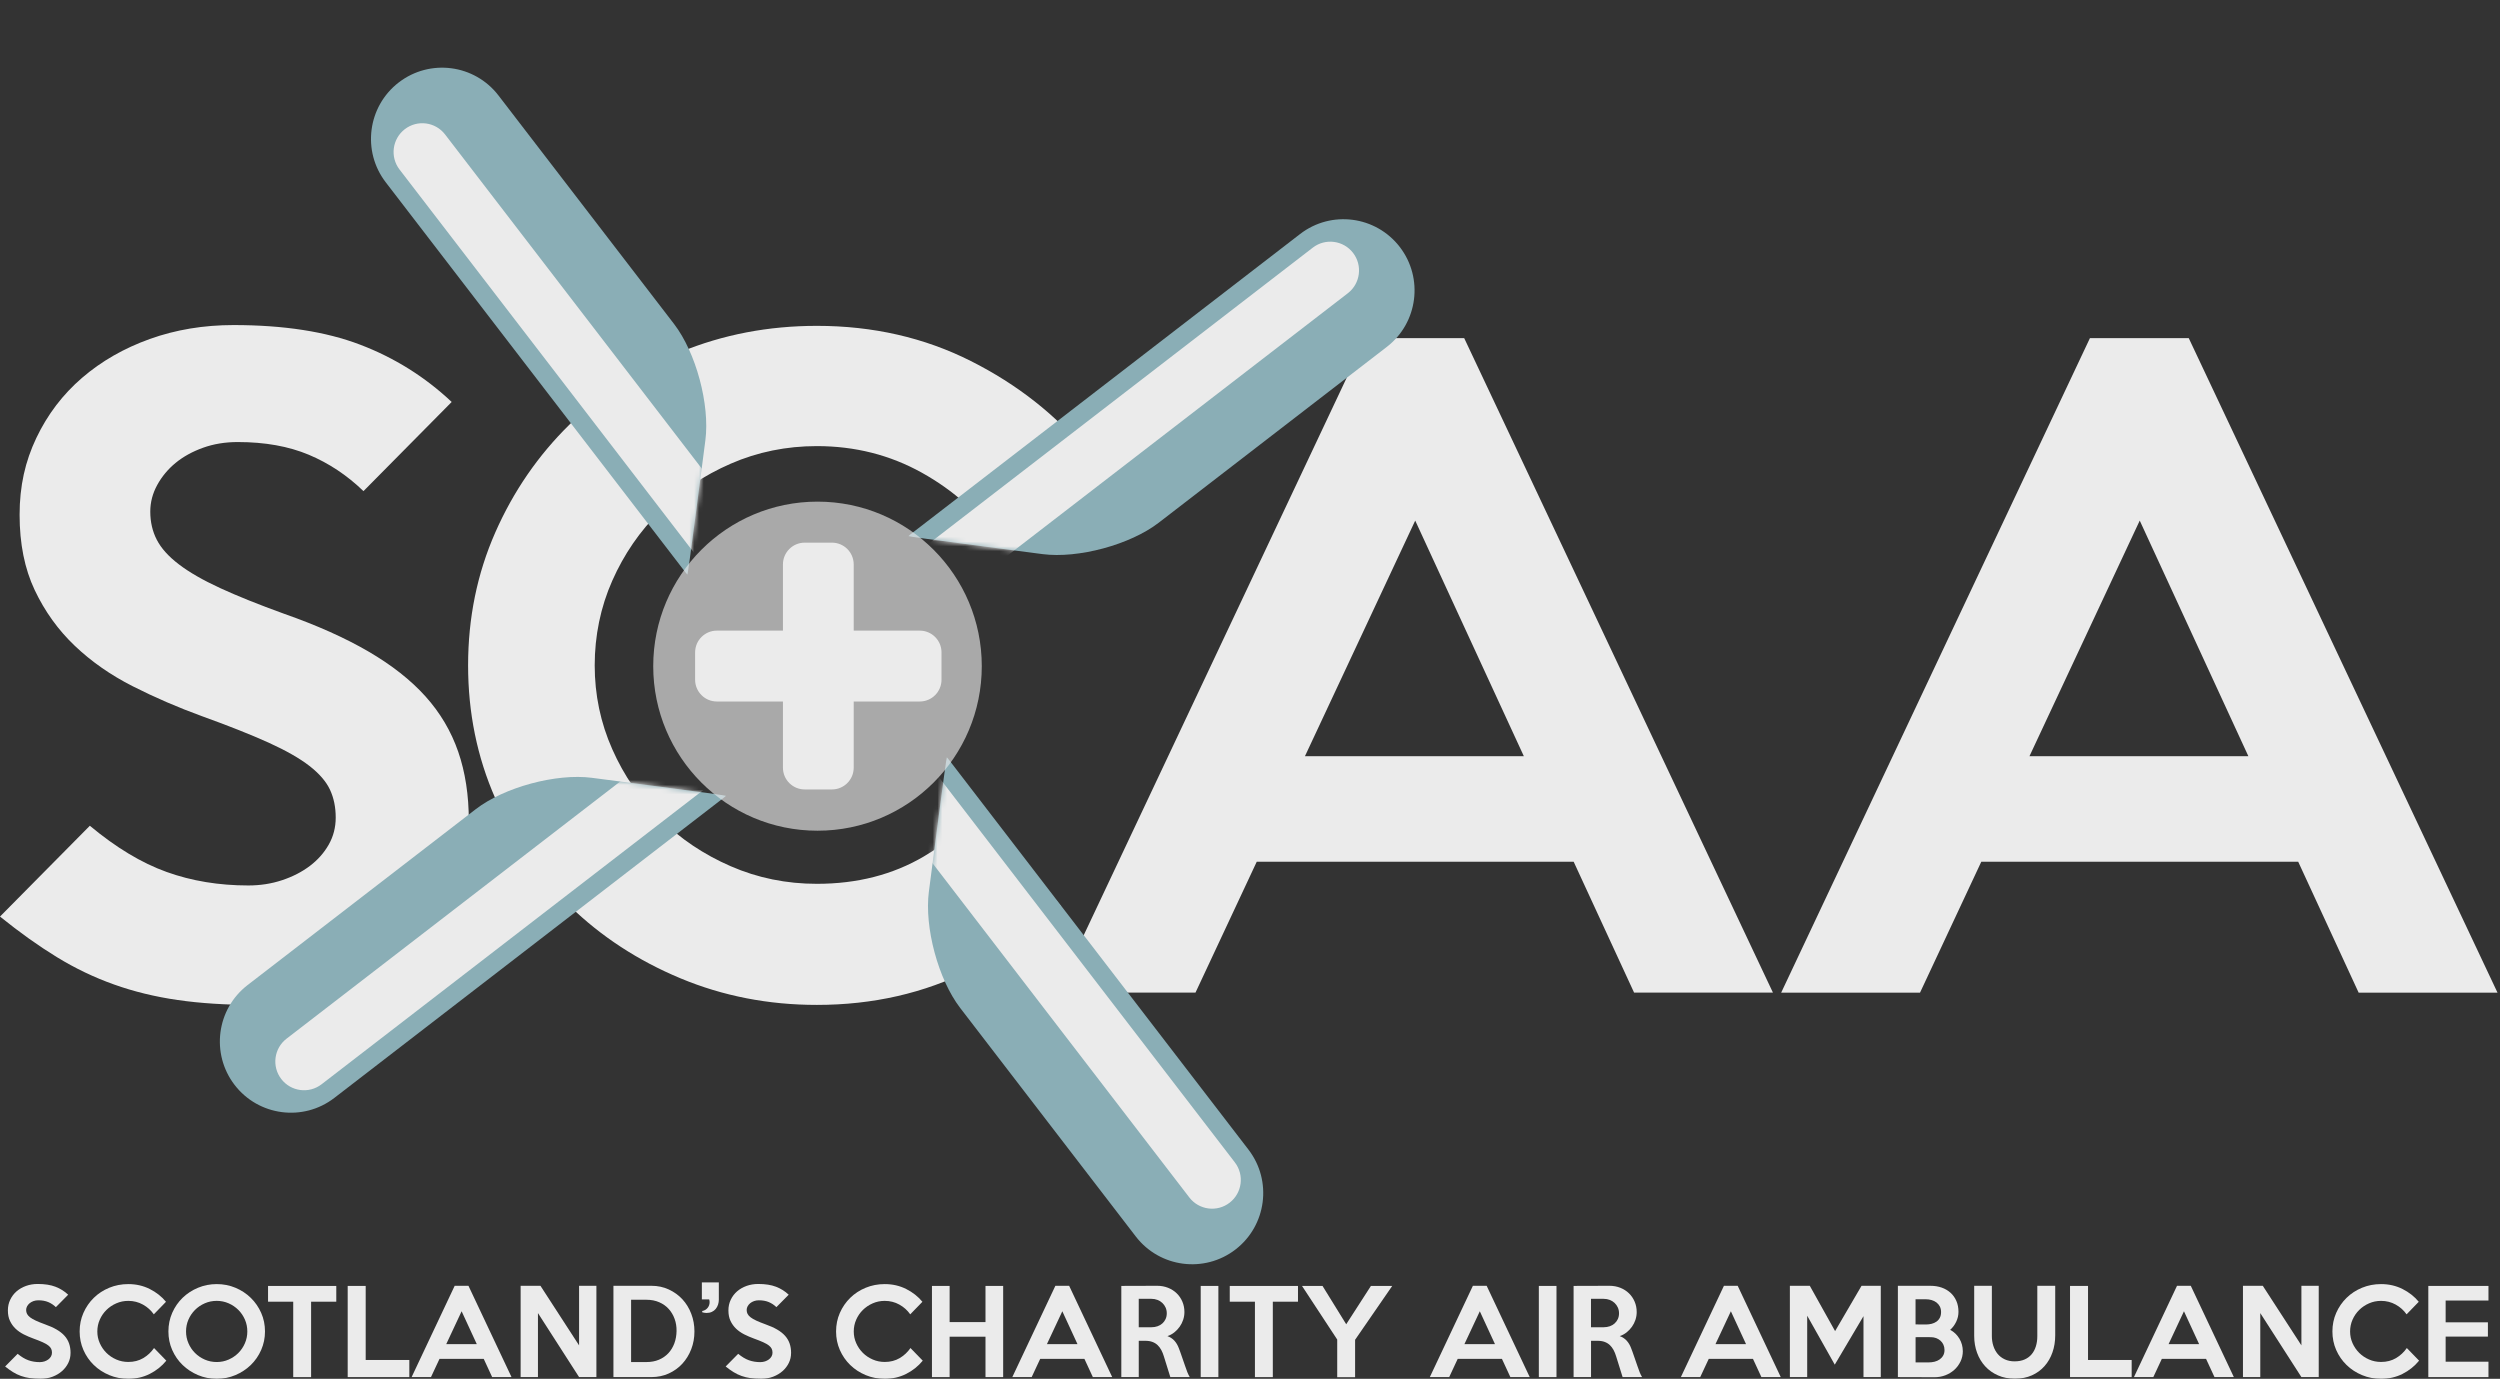 <svg width="524" height="289" viewBox="0 0 524 289" fill="none" xmlns="http://www.w3.org/2000/svg">
<rect x="0" y="0" width="524" height="289" fill="#333333" stroke="none"/>
<g opacity="0.9" clip-path="url(#clip0_1391_20935)">
<path d="M98.271 172.047C98.271 177.191 97.158 182.079 94.932 186.708C92.706 191.338 89.594 195.428 85.6 198.97C81.601 202.513 76.87 205.343 71.39 207.459C65.91 209.575 59.86 210.633 53.243 210.633C47.306 210.633 41.972 210.288 37.237 209.603C32.498 208.918 28.05 207.832 23.882 206.344C19.713 204.86 15.719 202.943 11.898 200.6C8.074 198.257 4.108 195.428 0 192.112L18.831 173.076C24.311 177.649 29.673 180.879 34.926 182.764C40.175 184.649 45.882 185.594 52.045 185.594C54.554 185.594 56.926 185.225 59.152 184.479C61.378 183.737 63.316 182.736 64.972 181.479C66.623 180.223 67.938 178.735 68.909 177.02C69.877 175.306 70.366 173.421 70.366 171.362C70.366 169.193 69.966 167.247 69.168 165.532C68.367 163.818 66.942 162.164 64.887 160.559C62.831 158.958 59.977 157.332 56.327 155.67C52.673 154.016 47.994 152.156 42.288 150.096C37.265 148.268 32.445 146.181 27.82 143.838C23.198 141.495 19.143 138.665 15.666 135.35C12.182 132.034 9.389 128.146 7.277 123.687C5.164 119.228 4.108 113.971 4.108 107.911C4.108 101.851 5.277 96.711 7.617 91.794C9.956 86.881 13.153 82.677 17.204 79.191C21.255 75.705 25.99 72.989 31.413 71.048C36.832 69.106 42.684 68.133 48.961 68.133C59.459 68.133 68.306 69.503 75.498 72.248C82.69 74.992 89.08 78.993 94.673 84.25L76.182 102.941C72.758 99.625 68.934 97.084 64.713 95.312C60.487 93.541 55.526 92.653 49.819 92.653C47.193 92.653 44.769 93.055 42.543 93.853C40.317 94.656 38.403 95.714 36.808 97.023C35.209 98.34 33.922 99.881 32.955 101.652C31.984 103.428 31.498 105.284 31.498 107.226C31.498 109.399 31.952 111.373 32.866 113.14C33.777 114.915 35.319 116.63 37.488 118.284C39.653 119.942 42.539 121.6 46.133 123.258C49.726 124.916 54.206 126.715 59.573 128.657C66.42 131.057 72.297 133.688 77.206 136.545C82.111 139.403 86.109 142.549 89.189 145.974C92.269 149.403 94.552 153.262 96.037 157.547C97.518 161.836 98.263 166.663 98.263 172.034L98.271 172.047Z" fill="white"/>
<path d="M193.648 179.505C187.145 183.335 179.666 185.249 171.219 185.249C164.825 185.249 158.807 184.02 153.157 181.56C147.508 179.103 142.57 175.788 138.349 171.612C134.124 167.441 130.785 162.585 128.333 157.036C125.876 151.49 124.65 145.633 124.65 139.459C124.65 133.286 125.876 127.258 128.333 121.713C130.785 116.168 134.124 111.311 138.349 107.136C142.57 102.965 147.508 99.649 153.157 97.189C158.807 94.732 164.825 93.504 171.219 93.504C179.208 93.504 186.542 95.365 193.219 99.078C199.897 102.795 205.344 107.679 209.569 113.739L227.886 94.878C221.379 86.99 213.248 80.589 203.491 75.672C193.733 70.759 182.972 68.299 171.219 68.299C161.061 68.299 151.531 70.127 142.627 73.787C133.723 77.448 125.977 82.507 119.393 88.964C112.808 95.425 107.612 102.969 103.812 111.599C100.011 120.233 98.113 129.52 98.113 139.463C98.113 149.407 100.011 158.698 103.812 167.328C107.612 175.962 112.804 183.477 119.393 189.878C125.977 196.283 133.727 201.341 142.627 205.054C151.531 208.768 161.057 210.628 171.219 210.628C182.972 210.628 193.733 208.168 203.491 203.255C210.541 199.704 216.822 195.245 222.354 189.902C216.866 183.153 209.881 177.065 205.393 169.983C201.973 173.72 198.068 176.902 193.644 179.505H193.648Z" fill="white"/>
<path d="M306.9 70.874H286.183L221.471 208.055H250.573L263.414 180.617H329.839L342.506 208.055H371.609L306.896 70.874H306.9ZM273.516 158.5L296.629 109.116L319.398 158.5H273.516Z" fill="white"/>
<path d="M523.473 208.058H494.371L481.703 180.62H415.279L402.437 208.058H373.335L438.048 70.877H458.764L523.477 208.058H523.473ZM471.258 158.499L448.489 109.115L425.376 158.499H471.258Z" fill="white"/>
<path d="M14.783 283.617C14.783 284.334 14.629 285.015 14.317 285.66C14.006 286.304 13.572 286.876 13.014 287.37C12.456 287.865 11.796 288.258 11.031 288.554C10.266 288.85 9.424 288.996 8.502 288.996C7.672 288.996 6.931 288.947 6.268 288.854C5.608 288.757 4.985 288.607 4.406 288.4C3.823 288.193 3.269 287.926 2.734 287.597C2.2 287.269 1.65 286.876 1.075 286.414L3.702 283.759C4.467 284.395 5.215 284.845 5.948 285.108C6.68 285.372 7.478 285.502 8.336 285.502C8.684 285.502 9.016 285.449 9.327 285.348C9.639 285.246 9.91 285.104 10.141 284.93C10.371 284.756 10.553 284.549 10.691 284.31C10.825 284.071 10.893 283.807 10.893 283.519C10.893 283.215 10.837 282.944 10.727 282.705C10.614 282.465 10.416 282.234 10.133 282.011C9.845 281.788 9.449 281.561 8.939 281.33C8.429 281.099 7.777 280.84 6.98 280.552C6.28 280.297 5.608 280.005 4.96 279.681C4.317 279.352 3.75 278.959 3.265 278.497C2.779 278.035 2.39 277.492 2.095 276.871C1.8 276.251 1.654 275.518 1.654 274.67C1.654 273.823 1.816 273.11 2.144 272.421C2.471 271.736 2.917 271.148 3.479 270.661C4.046 270.175 4.705 269.798 5.462 269.526C6.219 269.255 7.032 269.121 7.911 269.121C9.376 269.121 10.61 269.312 11.614 269.697C12.617 270.078 13.508 270.637 14.289 271.371L11.711 273.977C11.233 273.515 10.699 273.162 10.112 272.915C9.521 272.668 8.829 272.542 8.036 272.542C7.668 272.542 7.332 272.599 7.02 272.708C6.709 272.822 6.442 272.968 6.219 273.15C5.996 273.333 5.818 273.548 5.681 273.795C5.547 274.042 5.478 274.302 5.478 274.573C5.478 274.877 5.543 275.153 5.669 275.4C5.794 275.647 6.013 275.886 6.312 276.118C6.616 276.349 7.016 276.58 7.518 276.811C8.02 277.042 8.643 277.293 9.392 277.565C10.347 277.901 11.169 278.266 11.852 278.663C12.537 279.06 13.095 279.498 13.524 279.981C13.953 280.459 14.273 280.998 14.479 281.594C14.685 282.19 14.791 282.867 14.791 283.617H14.783Z" fill="white"/>
<path d="M34.861 285.198C33.906 286.361 32.748 287.285 31.388 287.97C30.028 288.656 28.527 289 26.888 289C25.471 289 24.14 288.741 22.902 288.222C21.663 287.703 20.578 286.998 19.66 286.106C18.741 285.214 18.017 284.164 17.487 282.96C16.956 281.756 16.693 280.459 16.693 279.073C16.693 277.687 16.956 276.389 17.487 275.185C18.017 273.982 18.741 272.928 19.66 272.028C20.578 271.128 21.659 270.423 22.902 269.912C24.144 269.401 25.471 269.146 26.888 269.146C28.527 269.146 30.028 269.49 31.388 270.175C32.748 270.86 33.885 271.752 34.792 272.855L32.238 275.485C31.647 274.642 30.89 273.957 29.96 273.442C29.029 272.924 28.005 272.664 26.892 272.664C26.002 272.664 25.16 272.834 24.375 273.179C23.585 273.524 22.898 273.986 22.311 274.565C21.72 275.149 21.254 275.826 20.914 276.6C20.57 277.374 20.401 278.197 20.401 279.077C20.401 279.957 20.57 280.755 20.914 281.529C21.258 282.304 21.724 282.981 22.311 283.564C22.898 284.148 23.59 284.61 24.375 284.951C25.164 285.295 26.002 285.465 26.892 285.465C28.07 285.465 29.114 285.198 30.02 284.663C30.927 284.128 31.684 283.422 32.287 282.547L34.865 285.202L34.861 285.198Z" fill="white"/>
<path d="M55.542 279.073C55.542 280.443 55.275 281.736 54.745 282.948C54.211 284.16 53.486 285.214 52.564 286.106C51.641 286.998 50.568 287.703 49.342 288.222C48.116 288.741 46.813 289 45.433 289C44.053 289 42.741 288.741 41.511 288.222C40.281 287.703 39.2 286.998 38.278 286.106C37.355 285.214 36.626 284.164 36.096 282.96C35.562 281.756 35.299 280.459 35.299 279.073C35.299 277.687 35.566 276.385 36.096 275.173C36.63 273.961 37.355 272.911 38.278 272.016C39.2 271.124 40.277 270.423 41.511 269.912C42.745 269.401 44.053 269.146 45.433 269.146C46.813 269.146 48.12 269.401 49.342 269.912C50.568 270.423 51.641 271.128 52.564 272.028C53.486 272.928 54.215 273.982 54.745 275.185C55.279 276.389 55.542 277.687 55.542 279.073ZM51.839 279.073C51.839 278.197 51.673 277.37 51.337 276.596C51.001 275.822 50.544 275.145 49.961 274.561C49.379 273.982 48.699 273.515 47.918 273.175C47.136 272.834 46.307 272.66 45.429 272.66C44.55 272.66 43.697 272.83 42.915 273.175C42.134 273.519 41.45 273.982 40.872 274.561C40.289 275.145 39.831 275.822 39.496 276.596C39.16 277.37 38.994 278.193 38.994 279.073C38.994 279.952 39.16 280.755 39.496 281.537C39.831 282.32 40.289 283.001 40.872 283.58C41.454 284.164 42.134 284.626 42.915 284.967C43.697 285.311 44.534 285.482 45.429 285.482C46.323 285.482 47.136 285.311 47.918 284.967C48.699 284.626 49.383 284.16 49.961 283.58C50.544 282.997 51.001 282.316 51.337 281.537C51.673 280.755 51.839 279.936 51.839 279.073Z" fill="white"/>
<path d="M70.485 272.835H65.208V288.644H61.46V272.835H56.183V269.535H70.485V272.835Z" fill="white"/>
<path d="M85.794 288.639H72.876V269.53H76.648V285.052H85.794V288.639Z" fill="white"/>
<path d="M107.215 288.639H103.156L101.387 284.812H92.123L90.335 288.639H86.275L95.3 269.506H98.19L107.215 288.639ZM99.934 281.728L96.757 274.841L93.532 281.728H99.93H99.934Z" fill="white"/>
<path d="M125.006 288.639H121.375L112.755 275.222V288.639H109.125V269.506H113.281L121.375 281.991V269.506H125.006V288.639Z" fill="white"/>
<path d="M145.554 279.073C145.554 280.395 145.331 281.635 144.886 282.79C144.441 283.946 143.817 284.959 143.024 285.827C142.227 286.694 141.276 287.379 140.171 287.882C139.066 288.384 137.86 288.636 136.553 288.636H128.576V269.503H136.553C137.86 269.503 139.062 269.758 140.171 270.269C141.276 270.78 142.227 271.465 143.024 272.324C143.821 273.183 144.441 274.197 144.886 275.36C145.331 276.524 145.554 277.76 145.554 279.069V279.073ZM141.806 278.98C141.822 278.088 141.689 277.241 141.401 276.447C141.114 275.648 140.701 274.951 140.159 274.355C139.617 273.755 138.953 273.289 138.164 272.944C137.374 272.6 136.488 272.429 135.501 272.429H132.279V285.486H135.501C136.472 285.486 137.342 285.324 138.115 284.996C138.888 284.667 139.544 284.213 140.086 283.634C140.628 283.05 141.045 282.365 141.341 281.578C141.636 280.788 141.79 279.925 141.806 278.984V278.98Z" fill="white"/>
<path d="M150.671 272.356C150.671 272.737 150.614 273.102 150.505 273.442C150.392 273.787 150.23 274.087 150.015 274.35C149.801 274.614 149.53 274.821 149.202 274.971C148.874 275.121 148.498 275.198 148.069 275.198C147.911 275.198 147.753 275.181 147.603 275.149C147.453 275.117 147.312 275.084 147.186 275.052V274.788C147.648 274.707 148.02 274.492 148.307 274.144C148.595 273.795 148.736 273.386 148.736 272.924C148.736 272.842 148.728 272.749 148.712 272.636C148.696 272.526 148.672 272.429 148.639 272.348H147.109V268.785H150.667V272.348L150.671 272.356Z" fill="white"/>
<path d="M165.806 283.617C165.806 284.334 165.652 285.015 165.341 285.66C165.029 286.304 164.596 286.876 164.037 287.37C163.479 287.865 162.819 288.258 162.054 288.554C161.29 288.85 160.448 288.996 159.525 288.996C158.695 288.996 157.955 288.947 157.291 288.854C156.631 288.757 156.008 288.607 155.429 288.4C154.847 288.193 154.292 287.926 153.758 287.597C153.224 287.269 152.673 286.876 152.099 286.414L154.725 283.759C155.49 284.395 156.239 284.845 156.971 285.108C157.704 285.372 158.501 285.502 159.359 285.502C159.707 285.502 160.039 285.449 160.351 285.348C160.662 285.246 160.933 285.104 161.164 284.93C161.395 284.756 161.577 284.549 161.714 284.31C161.848 284.071 161.917 283.807 161.917 283.519C161.917 283.215 161.86 282.944 161.751 282.705C161.638 282.465 161.439 282.234 161.156 282.011C160.869 281.788 160.472 281.561 159.962 281.33C159.452 281.099 158.801 280.84 158.003 280.552C157.303 280.297 156.631 280.005 155.984 279.681C155.34 279.352 154.774 278.959 154.288 278.497C153.802 278.035 153.414 277.492 153.118 276.871C152.823 276.251 152.677 275.518 152.677 274.67C152.677 273.823 152.839 273.11 153.167 272.421C153.495 271.736 153.94 271.148 154.503 270.661C155.069 270.175 155.729 269.798 156.486 269.526C157.242 269.255 158.056 269.121 158.934 269.121C160.399 269.121 161.634 269.312 162.637 269.697C163.641 270.078 164.531 270.637 165.312 271.371L162.734 273.977C162.257 273.515 161.723 273.162 161.136 272.915C160.545 272.668 159.853 272.542 159.06 272.542C158.691 272.542 158.355 272.599 158.044 272.708C157.732 272.822 157.465 272.968 157.242 273.15C157.02 273.333 156.842 273.548 156.704 273.795C156.571 274.042 156.502 274.302 156.502 274.573C156.502 274.877 156.567 275.153 156.692 275.4C156.818 275.647 157.036 275.886 157.336 276.118C157.639 276.349 158.04 276.58 158.542 276.811C159.043 277.042 159.667 277.293 160.415 277.565C161.37 277.901 162.192 278.266 162.876 278.663C163.56 279.06 164.118 279.498 164.547 279.981C164.976 280.459 165.296 280.998 165.503 281.594C165.709 282.19 165.814 282.867 165.814 283.617H165.806Z" fill="white"/>
<path d="M193.408 285.198C192.453 286.361 191.296 287.285 189.936 287.97C188.576 288.656 187.075 289 185.436 289C184.019 289 182.688 288.741 181.449 288.222C180.211 287.703 179.126 286.998 178.208 286.106C177.289 285.214 176.565 284.164 176.034 282.96C175.504 281.756 175.241 280.459 175.241 279.073C175.241 277.687 175.504 276.389 176.034 275.185C176.565 273.982 177.289 272.928 178.208 272.028C179.126 271.128 180.207 270.423 181.449 269.912C182.692 269.401 184.019 269.146 185.436 269.146C187.075 269.146 188.576 269.49 189.936 270.175C191.296 270.86 192.433 271.752 193.34 272.855L190.786 275.485C190.195 274.642 189.438 273.957 188.507 273.442C187.577 272.924 186.553 272.664 185.44 272.664C184.549 272.664 183.708 272.834 182.923 273.179C182.133 273.524 181.445 273.986 180.859 274.565C180.268 275.149 179.802 275.826 179.462 276.6C179.118 277.374 178.948 278.197 178.948 279.077C178.948 279.957 179.118 280.755 179.462 281.529C179.806 282.304 180.272 282.981 180.859 283.564C181.445 284.148 182.137 284.61 182.923 284.951C183.712 285.295 184.549 285.465 185.44 285.465C186.618 285.465 187.662 285.198 188.568 284.663C189.475 284.128 190.232 283.422 190.835 282.547L193.413 285.202L193.408 285.198Z" fill="white"/>
<path d="M210.263 288.639H206.56V280.171H199.041V288.639H195.338V269.53H199.041V277.111H206.56V269.53H210.263V288.639Z" fill="white"/>
<path d="M233.119 288.639H229.06L227.291 284.812H218.028L216.239 288.639H212.18L221.205 269.506H224.094L233.119 288.639ZM225.839 281.728L222.662 274.841L219.436 281.728H225.834H225.839Z" fill="white"/>
<path d="M249.376 288.64H245.301L243.945 284.286C243.803 283.808 243.625 283.37 243.411 282.969C243.196 282.571 242.937 282.227 242.638 281.939C242.334 281.651 241.974 281.428 241.553 281.27C241.132 281.112 240.634 281.031 240.064 281.031H238.684V288.636H235.029V269.527L242.561 269.503C243.37 269.503 244.127 269.645 244.823 269.92C245.523 270.2 246.126 270.585 246.636 271.08C247.146 271.574 247.543 272.158 247.826 272.827C248.113 273.496 248.255 274.221 248.255 275.003C248.255 275.563 248.166 276.102 247.992 276.629C247.818 277.156 247.571 277.642 247.255 278.088C246.94 278.534 246.563 278.931 246.13 279.272C245.693 279.616 245.216 279.876 244.694 280.05C245.293 280.273 245.786 280.597 246.163 281.019C246.539 281.441 246.843 281.947 247.065 282.539C247.175 282.811 247.28 283.082 247.373 283.354C247.466 283.625 247.567 283.909 247.668 284.201C247.769 284.497 247.883 284.813 248 285.158C248.118 285.502 248.247 285.879 248.393 286.293C248.567 286.82 248.733 287.27 248.882 287.643C249.032 288.015 249.198 288.348 249.372 288.636L249.376 288.64ZM244.556 275.271C244.556 274.825 244.471 274.42 244.305 274.051C244.139 273.686 243.913 273.366 243.625 273.094C243.338 272.823 243.002 272.612 242.609 272.462C242.221 272.312 241.8 272.235 241.355 272.235H238.68V278.19H241.355C241.8 278.19 242.217 278.121 242.609 277.987C242.998 277.853 243.338 277.655 243.625 277.399C243.913 277.144 244.139 276.836 244.305 276.479C244.471 276.118 244.556 275.717 244.556 275.271Z" fill="white"/>
<path d="M255.372 288.639H251.669V269.53H255.372V288.639Z" fill="white"/>
<path d="M272.058 272.835H266.781V288.644H263.033V272.835H257.756V269.535H272.058V272.835Z" fill="white"/>
<path d="M291.81 269.53L284.028 280.82V288.663H280.28V280.771L272.902 269.53H277.2L282.166 277.565L287.346 269.53H291.81Z" fill="white"/>
<path d="M320.631 288.639H316.572L314.803 284.812H305.539L303.751 288.639H299.691L308.716 269.506H311.606L320.631 288.639ZM313.346 281.728L310.169 274.841L306.944 281.728H313.342H313.346Z" fill="white"/>
<path d="M326.24 288.639H322.541V269.53H326.24V288.639Z" fill="white"/>
<path d="M344.172 288.64H340.097L338.741 284.286C338.599 283.808 338.421 283.37 338.207 282.969C337.992 282.571 337.733 282.227 337.434 281.939C337.13 281.651 336.77 281.428 336.349 281.27C335.928 281.112 335.43 281.031 334.86 281.031H333.48V288.636H329.825V269.527L337.357 269.503C338.166 269.503 338.923 269.645 339.619 269.92C340.319 270.2 340.922 270.585 341.432 271.08C341.938 271.574 342.339 272.158 342.622 272.827C342.909 273.496 343.051 274.221 343.051 275.003C343.051 275.563 342.966 276.102 342.792 276.629C342.618 277.156 342.371 277.642 342.055 278.088C341.74 278.534 341.363 278.931 340.93 279.272C340.493 279.616 340.016 279.876 339.498 280.05C340.097 280.273 340.59 280.597 340.967 281.019C341.343 281.441 341.647 281.947 341.869 282.539C341.979 282.811 342.084 283.082 342.177 283.354C342.27 283.625 342.371 283.909 342.472 284.201C342.573 284.497 342.687 284.813 342.804 285.158C342.922 285.502 343.051 285.879 343.197 286.293C343.371 286.82 343.533 287.27 343.686 287.643C343.836 288.015 344.002 288.348 344.176 288.636L344.172 288.64ZM339.348 275.271C339.348 274.825 339.263 274.42 339.097 274.051C338.931 273.686 338.704 273.366 338.417 273.094C338.13 272.823 337.794 272.612 337.401 272.462C337.013 272.312 336.592 272.235 336.147 272.235H333.472V278.19H336.147C336.592 278.19 337.009 278.121 337.401 277.987C337.79 277.853 338.13 277.655 338.417 277.399C338.704 277.144 338.931 276.836 339.097 276.479C339.263 276.118 339.348 275.717 339.348 275.271Z" fill="white"/>
<path d="M373.248 288.639H369.189L367.42 284.812H358.157L356.368 288.639H352.309L361.334 269.506H364.223L373.248 288.639ZM365.967 281.728L362.791 274.841L359.565 281.728H365.963H365.967Z" fill="white"/>
<path d="M394.216 288.639H390.586V275.866L384.568 286.033L378.788 275.773V288.639H375.158V269.506H379.335L384.636 279L390.177 269.506H394.212V288.639H394.216Z" fill="white"/>
<path d="M411.41 283.163C411.41 283.961 411.248 284.699 410.921 285.376C410.593 286.053 410.16 286.636 409.617 287.123C409.075 287.609 408.452 287.986 407.744 288.258C407.035 288.53 406.291 288.663 405.51 288.663L397.796 288.639V269.506H404.672C405.497 269.506 406.266 269.632 406.975 269.879C407.683 270.126 408.298 270.487 408.824 270.957C409.35 271.427 409.759 272.003 410.054 272.68C410.35 273.357 410.496 274.119 410.496 274.962C410.496 275.68 410.338 276.373 410.018 277.042C409.698 277.711 409.277 278.278 408.751 278.74C409.164 278.947 409.536 279.21 409.86 279.531C410.188 279.851 410.467 280.203 410.698 280.593C410.929 280.982 411.103 281.399 411.224 281.837C411.341 282.275 411.402 282.717 411.402 283.163H411.41ZM406.849 275.031C406.849 274.569 406.76 274.172 406.586 273.835C406.412 273.499 406.177 273.223 405.882 272.996C405.586 272.773 405.251 272.607 404.866 272.494C404.486 272.384 404.085 272.327 403.672 272.327H401.499V277.589C401.896 277.605 402.256 277.613 402.571 277.613H403.668C404.081 277.613 404.482 277.565 404.862 277.471C405.243 277.374 405.582 277.224 405.878 277.017C406.173 276.811 406.408 276.543 406.582 276.215C406.756 275.886 406.845 275.493 406.845 275.031H406.849ZM407.566 282.948C407.566 282.55 407.489 282.182 407.339 281.849C407.189 281.517 406.983 281.233 406.72 281.002C406.457 280.771 406.153 280.593 405.813 280.463C405.469 280.337 405.101 280.272 404.704 280.272C404.162 280.256 403.632 280.252 403.106 280.26C402.58 280.268 402.045 280.272 401.507 280.272V285.558H404.275C404.672 285.558 405.073 285.51 405.469 285.416C405.866 285.319 406.222 285.165 406.529 284.95C406.837 284.735 407.092 284.464 407.282 284.135C407.472 283.807 407.57 283.414 407.57 282.952L407.566 282.948Z" fill="white"/>
<path d="M430.773 269.506V279.887C430.773 281.164 430.582 282.352 430.198 283.45C429.817 284.549 429.263 285.51 428.539 286.332C427.814 287.155 426.932 287.8 425.888 288.27C424.844 288.74 423.654 288.975 422.318 288.975C420.983 288.975 419.833 288.744 418.785 288.282C417.733 287.82 416.838 287.188 416.098 286.381C415.357 285.574 414.787 284.626 414.39 283.535C413.993 282.445 413.791 281.27 413.791 280.009V269.51H417.494V280.033C417.494 280.767 417.595 281.456 417.806 282.101C418.012 282.745 418.316 283.309 418.712 283.787C419.109 284.265 419.607 284.642 420.206 284.922C420.805 285.202 421.484 285.339 422.245 285.339C423.059 285.339 423.763 285.21 424.358 284.946C424.957 284.683 425.447 284.318 425.839 283.848C426.232 283.377 426.523 282.822 426.721 282.186C426.92 281.549 427.021 280.848 427.021 280.082V269.51H430.768L430.773 269.506Z" fill="white"/>
<path d="M446.795 288.639H433.877V269.53H437.649V285.052H446.795V288.639Z" fill="white"/>
<path d="M468.215 288.639H464.156L462.387 284.812H453.123L451.335 288.639H447.275L456.3 269.506H459.19L468.215 288.639ZM460.934 281.728L457.757 274.841L454.536 281.728H460.934Z" fill="white"/>
<path d="M486.006 288.639H482.375L473.755 275.222V288.639H470.125V269.506H474.281L482.375 281.991V269.506H486.006V288.639Z" fill="white"/>
<path d="M507.04 285.198C506.085 286.361 504.928 287.285 503.568 287.97C502.208 288.656 500.707 289 499.068 289C497.651 289 496.32 288.741 495.081 288.222C493.839 287.703 492.758 286.998 491.84 286.106C490.921 285.214 490.196 284.164 489.666 282.96C489.136 281.756 488.873 280.459 488.873 279.073C488.873 277.687 489.136 276.389 489.666 275.185C490.196 273.982 490.921 272.928 491.84 272.028C492.758 271.128 493.839 270.423 495.081 269.912C496.324 269.401 497.651 269.146 499.068 269.146C500.707 269.146 502.208 269.49 503.568 270.175C504.928 270.86 506.065 271.752 506.972 272.855L504.418 275.485C503.827 274.642 503.07 273.957 502.139 273.442C501.209 272.928 500.185 272.664 499.072 272.664C498.181 272.664 497.339 272.834 496.554 273.179C495.765 273.524 495.077 273.986 494.49 274.565C493.9 275.149 493.434 275.826 493.094 276.6C492.75 277.374 492.58 278.197 492.58 279.077C492.58 279.957 492.75 280.755 493.094 281.529C493.438 282.304 493.904 282.981 494.49 283.564C495.077 284.148 495.769 284.61 496.554 284.951C497.344 285.295 498.181 285.465 499.072 285.465C500.249 285.465 501.294 285.198 502.2 284.663C503.107 284.128 503.863 283.422 504.47 282.547L507.048 285.202L507.04 285.198Z" fill="white"/>
<path d="M521.582 288.639H508.976V269.53H521.582V272.591H512.606V277.159H521.465V280.151H512.606V285.412H521.582V288.639Z" fill="white"/>
<mask id="mask0_1391_20935" style="mask-type:luminance" maskUnits="userSpaceOnUse" x="31" y="0" width="279" height="279">
<path d="M63.318 0.002L31.226 246.824L277.651 278.968L309.743 32.147L63.318 0.002Z" fill="white"/>
</mask>
<g mask="url(#mask0_1391_20935)">
<path d="M258.961 261.893C252.437 266.919 243.08 265.699 238.058 259.165L201.258 211.272C196.66 205.289 193.722 194.364 194.693 186.877C194.693 186.877 192.933 200.437 196.604 172.183C197.579 164.696 198.405 158.672 198.457 158.729C198.534 158.798 198.732 159.033 198.902 159.252L261.68 240.96C266.703 247.495 265.481 256.866 258.957 261.897" fill="#93BBC4"/>
</g>
<mask id="mask1_1391_20935" style="mask-type:luminance" maskUnits="userSpaceOnUse" x="194" y="158" width="71" height="107">
<path d="M194.673 187.051C194.681 186.994 194.689 186.937 194.693 186.877C194.693 186.877 193.758 194.076 194.673 187.051ZM196.607 172.182C195.612 179.848 195.013 184.436 194.673 187.051C193.766 194.534 196.696 205.337 201.257 211.275L238.057 259.168C243.08 265.702 252.437 266.923 258.96 261.896C265.484 256.87 266.702 247.494 261.684 240.959L198.906 159.251C198.736 159.033 198.538 158.797 198.461 158.728C198.404 158.72 197.579 164.728 196.611 172.182" fill="white"/>
</mask>
<g mask="url(#mask1_1391_20935)">
<path d="M258.826 243.635C260.853 246.274 260.36 250.06 257.725 252.091C255.09 254.122 251.31 253.627 249.283 250.988L183.923 165.92C181.895 163.281 182.389 159.495 185.023 157.464C187.658 155.433 191.438 155.928 193.466 158.567L258.826 243.635Z" fill="white"/>
</g>
<mask id="mask2_1391_20935" style="mask-type:luminance" maskUnits="userSpaceOnUse" x="31" y="0" width="279" height="279">
<path d="M63.318 0.002L31.226 246.824L277.651 278.968L309.743 32.147L63.318 0.002Z" fill="white"/>
</mask>
<g mask="url(#mask2_1391_20935)">
<path d="M83.577 17.281C90.101 12.255 99.458 13.475 104.48 20.009L141.28 67.902C145.878 73.885 148.816 84.81 147.845 92.296C147.845 92.296 149.605 78.737 145.934 106.991C144.959 114.478 144.134 120.501 144.081 120.445C144.004 120.376 143.806 120.141 143.636 119.922L80.854 38.214C75.831 31.679 77.053 22.307 83.577 17.277" fill="#93BBC4"/>
</g>
<mask id="mask3_1391_20935" style="mask-type:luminance" maskUnits="userSpaceOnUse" x="77" y="14" width="72" height="107">
<path d="M147.896 92.121C147.888 92.178 147.884 92.235 147.876 92.292C147.888 92.215 148.297 89.041 148.297 89.041C148.297 89.041 148.196 89.815 147.896 92.117M94.552 14.297C90.792 13.822 86.846 14.779 83.609 17.28C77.085 22.311 75.867 31.682 80.885 38.217L143.663 119.925C143.833 120.144 144.031 120.379 144.108 120.448C144.157 120.505 144.987 114.481 145.962 106.994C146.958 99.329 147.556 94.74 147.896 92.125C148.803 84.642 145.873 73.84 141.312 67.905L104.512 20.012C102.015 16.765 98.449 14.832 94.694 14.321L94.556 14.305L94.552 14.297Z" fill="white"/>
</mask>
<g mask="url(#mask3_1391_20935)">
<path d="M83.744 35.534C81.716 32.895 82.21 29.109 84.845 27.079C87.479 25.048 91.259 25.542 93.287 28.181L158.647 113.25C160.675 115.888 160.181 119.675 157.546 121.705C154.912 123.736 151.132 123.242 149.104 120.603L83.744 35.534Z" fill="white"/>
</g>
<mask id="mask4_1391_20935" style="mask-type:luminance" maskUnits="userSpaceOnUse" x="31" y="0" width="279" height="279">
<path d="M63.318 0.002L31.226 246.824L277.651 278.968L309.743 32.147L63.318 0.002Z" fill="white"/>
</mask>
<g mask="url(#mask4_1391_20935)">
<path d="M293.401 51.772C298.419 58.306 297.201 67.678 290.677 72.708L242.861 109.567C236.887 114.172 225.981 117.115 218.506 116.142C218.506 116.142 232.043 117.906 203.835 114.229C196.36 113.252 190.346 112.425 190.403 112.373C190.472 112.296 190.706 112.097 190.925 111.927L272.502 49.047C279.025 44.017 288.382 45.241 293.405 51.776" fill="#93BBC4"/>
</g>
<mask id="mask5_1391_20935" style="mask-type:luminance" maskUnits="userSpaceOnUse" x="190" y="45" width="107" height="72">
<path d="M218.498 116.138C218.498 116.138 225.69 117.075 218.672 116.159C218.615 116.15 218.559 116.146 218.498 116.138ZM272.49 49.043L190.913 111.923C190.695 112.093 190.46 112.291 190.391 112.368C190.334 112.417 196.348 113.248 203.823 114.225C211.298 115.202 216.053 115.822 218.668 116.163C226.139 117.071 236.924 114.136 242.853 109.567L290.669 72.708C297.193 67.678 298.411 58.306 293.393 51.772C290.884 48.504 287.29 46.567 283.506 46.072C279.722 45.578 275.752 46.53 272.49 49.043Z" fill="white"/>
</mask>
<g mask="url(#mask5_1391_20935)">
<path d="M275.162 51.906C277.797 49.875 281.577 50.37 283.604 53.008C285.632 55.647 285.138 59.433 282.504 61.464L197.572 126.929C194.937 128.96 191.157 128.466 189.13 125.827C187.102 123.188 187.596 119.402 190.23 117.371L275.162 51.906Z" fill="white"/>
</g>
<mask id="mask6_1391_20935" style="mask-type:luminance" maskUnits="userSpaceOnUse" x="31" y="0" width="279" height="279">
<path d="M63.318 0.002L31.226 246.824L277.651 278.968L309.743 32.147L63.318 0.002Z" fill="white"/>
</mask>
<g mask="url(#mask6_1391_20935)">
<path d="M49.174 227.402C44.156 220.868 45.374 211.496 51.898 206.465L99.714 169.606C105.687 165.001 116.594 162.058 124.069 163.031C124.069 163.031 110.532 161.268 138.74 164.944C146.215 165.921 152.229 166.748 152.172 166.801C152.103 166.878 151.868 167.077 151.65 167.247L70.073 230.126C63.549 235.156 54.193 233.932 49.17 227.398" fill="#93BBC4"/>
</g>
<mask id="mask7_1391_20935" style="mask-type:luminance" maskUnits="userSpaceOnUse" x="46" y="162" width="107" height="72">
<path d="M99.708 169.61L51.892 206.469C48.65 208.966 46.719 212.541 46.21 216.303L46.193 216.441C45.72 220.206 46.675 224.155 49.172 227.402C54.194 233.936 63.551 235.156 70.075 230.13L151.652 167.251C151.87 167.08 152.105 166.882 152.174 166.805C152.231 166.756 146.217 165.925 138.742 164.948C131.089 163.951 126.511 163.351 123.897 163.01C116.426 162.102 105.641 165.037 99.712 169.606M123.893 163.01C123.95 163.019 124.006 163.023 124.067 163.031C124.067 163.031 116.875 162.094 123.893 163.01Z" fill="white"/>
</mask>
<g mask="url(#mask7_1391_20935)">
<path d="M67.398 227.267C64.763 229.298 60.983 228.803 58.956 226.164C56.928 223.525 57.422 219.739 60.057 217.708L144.988 152.243C147.623 150.212 151.403 150.707 153.431 153.346C155.458 155.984 154.964 159.771 152.33 161.801L67.398 227.267Z" fill="white"/>
</g>
<mask id="mask8_1391_20935" style="mask-type:luminance" maskUnits="userSpaceOnUse" x="46" y="15" width="249" height="249">
<path d="M294.735 15.031H46.23V263.937H294.735V15.031Z" fill="white"/>
</mask>
<g mask="url(#mask8_1391_20935)">
<path d="M136.916 139.63C136.916 120.582 152.331 105.142 171.348 105.142C190.366 105.142 205.781 120.582 205.781 139.63C205.781 158.678 190.366 174.118 171.348 174.118C152.331 174.118 136.916 158.678 136.916 139.63Z" fill="white" fill-opacity="0.64"/>
<path d="M192.784 132.179H150.253C147.737 132.179 145.696 134.222 145.696 136.743V142.471C145.696 144.992 147.737 147.035 150.253 147.035H192.784C195.301 147.035 197.341 144.992 197.341 142.471V136.743C197.341 134.222 195.301 132.179 192.784 132.179Z" fill="white"/>
<path d="M174.38 113.739H168.661C166.145 113.739 164.104 115.782 164.104 118.303V160.902C164.104 163.423 166.145 165.467 168.661 165.467H174.38C176.897 165.467 178.937 163.423 178.937 160.902V118.303C178.937 115.782 176.897 113.739 174.38 113.739Z" fill="white"/>
</g>
</g>
<defs>
<clipPath id="clip0_1391_20935">
<rect width="523.472" height="289" fill="white"/>
</clipPath>
</defs>
</svg>
